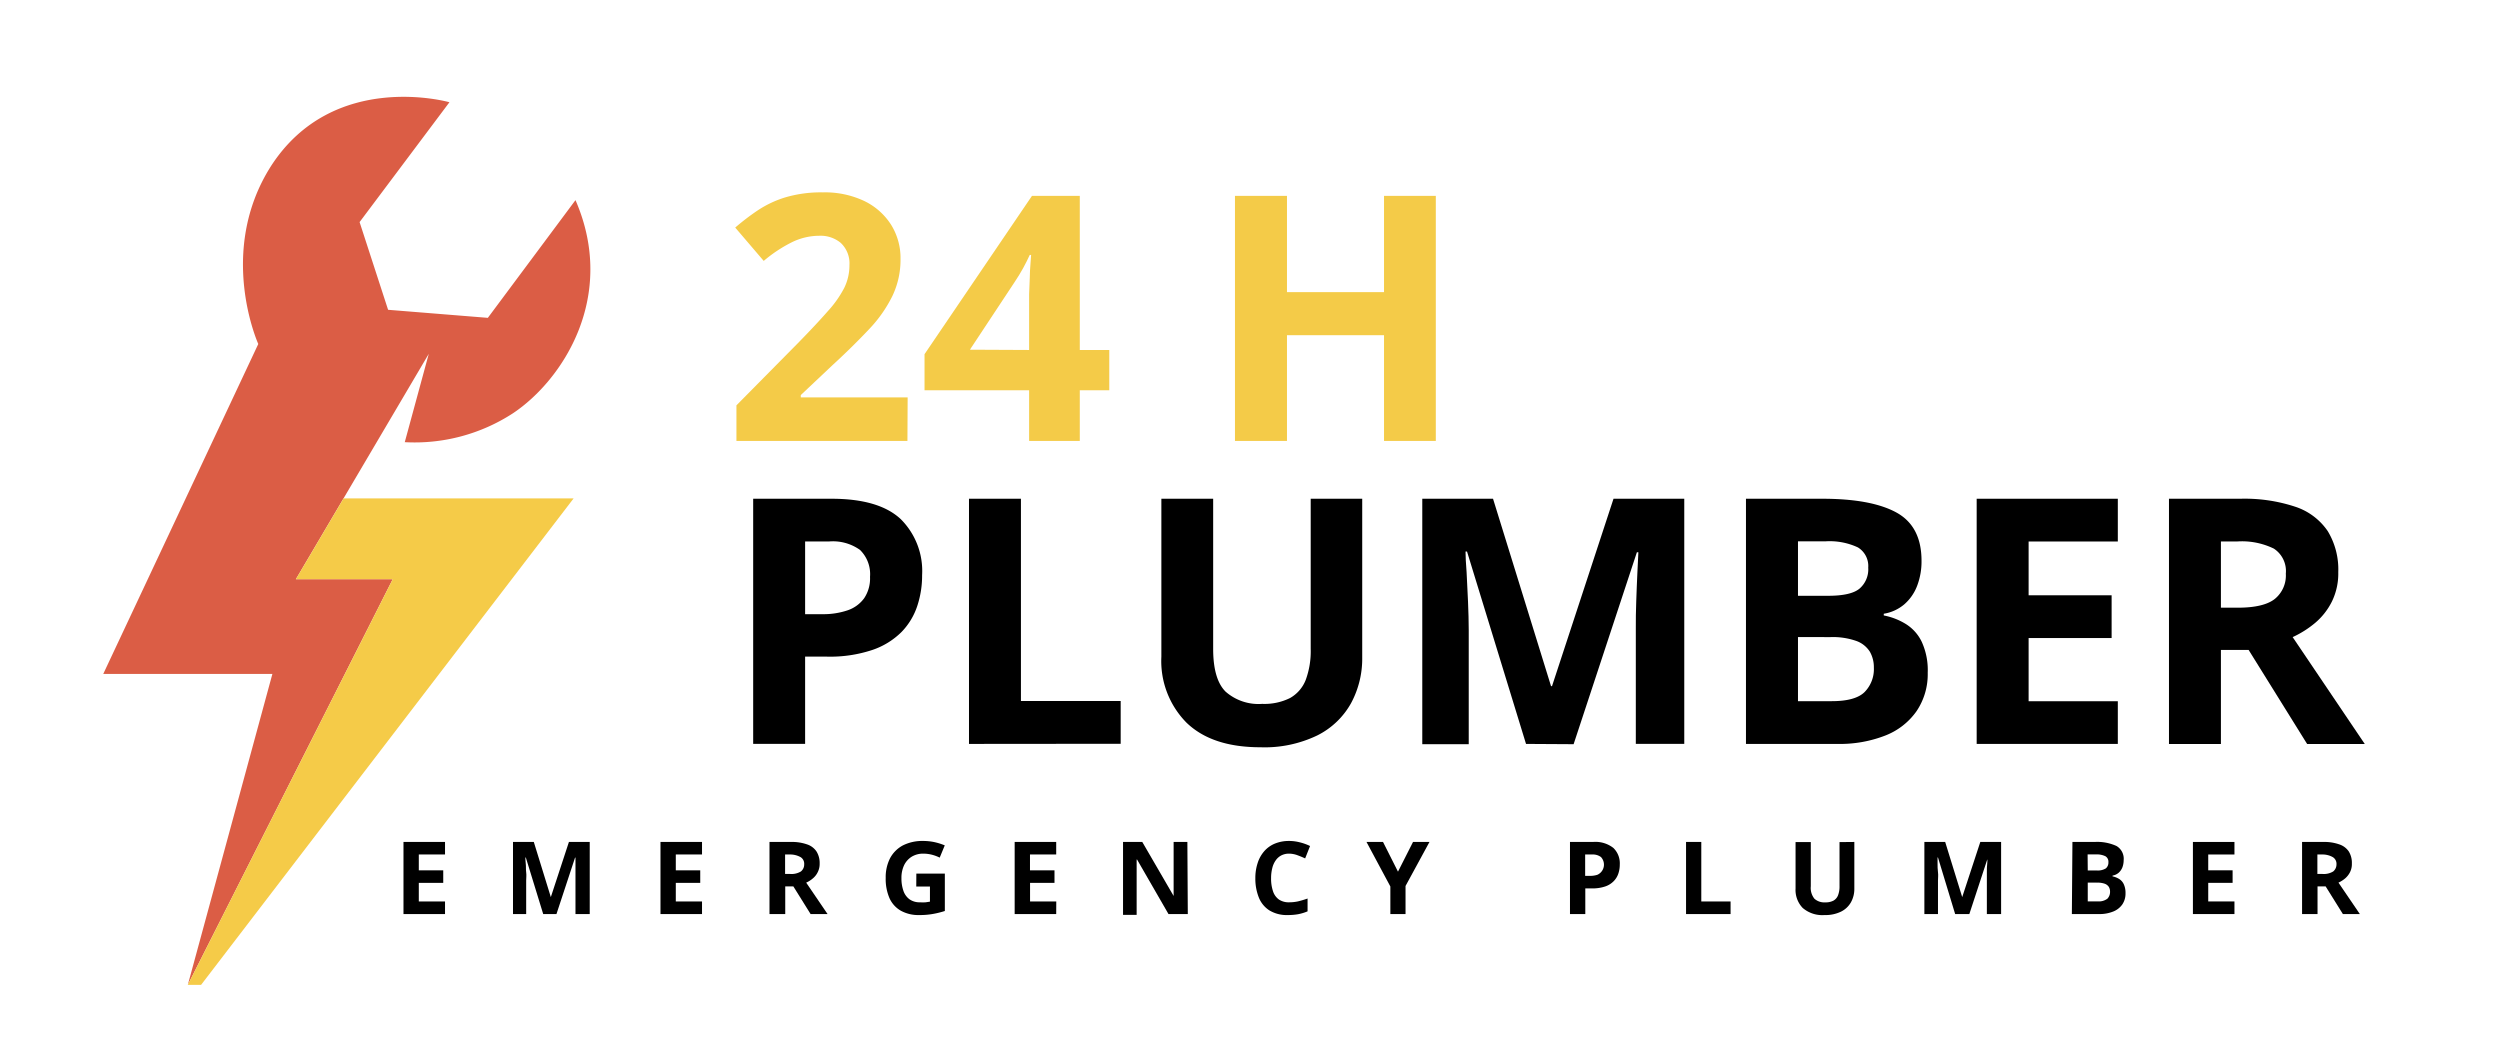 <?xml version="1.0" encoding="utf-8"?>
<svg xmlns="http://www.w3.org/2000/svg" data-name="Слой 1" id="_1" viewBox="0 0 350.88 147.74">
  <defs>
    <style>.cls-1{fill:#db5d45;}.cls-2{fill:#f5cb48;}.cls-3{fill:#f4cb48;}</style>
  </defs>
  <path class="cls-1" d="M14.49,94.59H38.23L26.36,138.23,55.12,81.29H41.53L60.18,49.66l-3.37,12.4A25.3,25.3,0,0,0,72,58C79,53.33,86.64,41.58,80.77,28.09L68.47,44.61l-14-1.13-4-12.31L63.08,14.35s-16.3-4.64-25.07,9c-7.61,12-1.76,24.93-1.76,24.93h0Z"/>
  <polygon class="cls-2" points="80.51 69.95 48.22 69.95 41.53 81.29 55.12 81.29 26.36 138.23 28.22 138.23 80.51 69.95"/>
  <path class="cls-3" d="M127.36,61.89h-24v-5l8.63-8.73q2.63-2.69,4.2-4.49a15.12,15.12,0,0,0,2.31-3.28,7.18,7.18,0,0,0,.72-3.17A3.94,3.94,0,0,0,118,34.09a4.41,4.41,0,0,0-3-1,8.77,8.77,0,0,0-3.88.92,19.64,19.64,0,0,0-3.93,2.61l-4-4.68a32.9,32.9,0,0,1,3.14-2.4,14.84,14.84,0,0,1,3.86-1.83A17.7,17.7,0,0,1,115.5,27a12.89,12.89,0,0,1,5.82,1.22,9.17,9.17,0,0,1,3.75,3.33,8.82,8.82,0,0,1,1.32,4.77,11.76,11.76,0,0,1-1.13,5.2A18.68,18.68,0,0,1,122,46.18c-1.44,1.53-3.16,3.24-5.19,5.1l-4.42,4.17v.33h15Z"/>
  <path class="cls-3" d="M155.69,54.77h-4.14v7.12h-7.11V54.77H129.76V49.71l15.08-22.22h6.71V49.12h4.14Zm-11.25-5.65V43.28q0-.83,0-2l.09-2.26c0-.75.06-1.42.1-2s.07-1,.09-1.24h-.19c-.3.65-.61,1.27-.94,1.87s-.72,1.24-1.16,1.9l-6.3,9.53Z"/>
  <path class="cls-3" d="M201.52,61.89h-7.27V47.05H180.63V61.89h-7.3V27.49h7.3V41h13.62V27.49h7.27Z"/>
  <path d="M116.7,70q6.66,0,9.72,2.86a10.27,10.27,0,0,1,3,7.87,13.56,13.56,0,0,1-.68,4.32,9.5,9.5,0,0,1-2.22,3.66,10.59,10.59,0,0,1-4.11,2.52,18.71,18.71,0,0,1-6.33.93H113v12.24h-7.29V70Zm-.38,6H113V86.2h2.4a10.58,10.58,0,0,0,3.56-.54,4.76,4.76,0,0,0,2.33-1.7,5,5,0,0,0,.82-3,4.75,4.75,0,0,0-1.41-3.78A6.54,6.54,0,0,0,116.32,76Z"/>
  <path d="M136,104.41V70h7.29V98.39h14v6Z"/>
  <path d="M191.19,70V92.27a13.16,13.16,0,0,1-1.56,6.41,11.09,11.09,0,0,1-4.73,4.53,17,17,0,0,1-8,1.67q-6.83,0-10.4-3.48A12.31,12.31,0,0,1,163,92.17V70h7.27V91.07q0,4.26,1.74,6a7,7,0,0,0,5.15,1.72,8.06,8.06,0,0,0,3.9-.82,5,5,0,0,0,2.2-2.54,11.68,11.68,0,0,0,.7-4.38V70Z"/>
  <path d="M214.18,104.41l-8.28-27h-.21q0,1,.15,2.91c.07,1.29.14,2.67.2,4.13s.1,2.77.1,4v16h-6.52V70h9.93l8.14,26.3h.14L226.46,70h9.93v34.4h-6.8V88.13c0-1.09,0-2.33.06-3.74s.09-2.76.16-4,.11-2.24.14-2.88h-.21l-8.88,26.94Z"/>
  <path d="M245.05,70h10.71q6.87,0,10.4,1.93c2.35,1.29,3.53,3.54,3.53,6.78a9.59,9.59,0,0,1-.62,3.52,6.49,6.49,0,0,1-1.8,2.59,5.89,5.89,0,0,1-2.88,1.32v.24a9.22,9.22,0,0,1,3.11,1.21,6,6,0,0,1,2.22,2.49,9.55,9.55,0,0,1,.84,4.34A9.27,9.27,0,0,1,269,99.8a9.6,9.6,0,0,1-4.36,3.42,17.48,17.48,0,0,1-6.75,1.19H245.05Zm7.3,13.62h4.23c2.12,0,3.59-.33,4.4-1a3.57,3.57,0,0,0,1.23-2.95,3.06,3.06,0,0,0-1.45-2.84,9.36,9.36,0,0,0-4.58-.85h-3.83Zm0,5.79v9h4.75c2.2,0,3.73-.43,4.59-1.27A4.59,4.59,0,0,0,263,93.7a4.4,4.4,0,0,0-.56-2.23,3.74,3.74,0,0,0-1.9-1.51,9.93,9.93,0,0,0-3.65-.54Z"/>
  <path d="M297.24,104.41H277.43V70h19.81v6H284.72v7.55h11.65v6H284.72v8.87h12.52Z"/>
  <path d="M314.44,70a22.58,22.58,0,0,1,7.73,1.13,8.85,8.85,0,0,1,4.53,3.41,10.36,10.36,0,0,1,1.48,5.76,8.93,8.93,0,0,1-.89,4.12,9.38,9.38,0,0,1-2.35,3,14,14,0,0,1-3.16,2l10.12,15h-8.09l-8.21-13.2h-3.89v13.2h-7.29V70Zm-.51,6h-2.22v9.29h2.36q3.62,0,5.18-1.21a4.23,4.23,0,0,0,1.57-3.57A3.76,3.76,0,0,0,319.14,77,10.21,10.21,0,0,0,313.93,76Z"/>
  <path d="M62.46,128.29H56.63V118.17h5.83v1.76H58.78v2.22h3.43v1.76H58.78v2.61h3.68Z"/>
  <path d="M76.24,128.29l-2.44-7.94h-.06c0,.19,0,.48.05.86s0,.78.06,1.21,0,.82,0,1.16v4.71H72V118.17h2.92l2.39,7.74h0l2.54-7.74h2.92v10.12h-2V123.5c0-.32,0-.68,0-1.1s0-.81,0-1.19,0-.65,0-.84h-.06l-2.61,7.92Z"/>
  <path d="M98.53,128.29H92.7V118.17h5.83v1.76H94.85v2.22h3.43v1.76H94.85v2.61h3.68Z"/>
  <path d="M111,118.17a6.42,6.42,0,0,1,2.27.34,2.56,2.56,0,0,1,1.33,1,3.05,3.05,0,0,1,.44,1.69,2.54,2.54,0,0,1-.27,1.21,2.6,2.6,0,0,1-.69.88,3.76,3.76,0,0,1-.93.59l3,4.41h-2.38l-2.42-3.88h-1.14v3.88H108V118.17Zm-.16,1.76h-.65v2.73h.69a2.54,2.54,0,0,0,1.53-.35,1.24,1.24,0,0,0,.46-1,1.09,1.09,0,0,0-.49-1A3,3,0,0,0,110.82,119.93Z"/>
  <path d="M128.61,122.61h4v5.25a12.43,12.43,0,0,1-1.65.41,10.39,10.39,0,0,1-1.95.16,5.1,5.1,0,0,1-2.56-.6,3.84,3.84,0,0,1-1.6-1.75,6.79,6.79,0,0,1-.54-2.86,5.85,5.85,0,0,1,.61-2.76,4.37,4.37,0,0,1,1.79-1.8,6.07,6.07,0,0,1,2.88-.63,7.66,7.66,0,0,1,1.59.17,8.77,8.77,0,0,1,1.42.45l-.71,1.72a5.71,5.71,0,0,0-1.06-.4,5.16,5.16,0,0,0-1.25-.16,3.06,3.06,0,0,0-1.62.43,2.9,2.9,0,0,0-1.07,1.2,4.14,4.14,0,0,0-.37,1.82,5.23,5.23,0,0,0,.27,1.75,2.47,2.47,0,0,0,.85,1.2,2.44,2.44,0,0,0,1.51.43,5.59,5.59,0,0,0,.77,0l.6-.09v-2.12h-1.92Z"/>
  <path d="M148.24,128.29h-5.83V118.17h5.83v1.76h-3.68v2.22H148v1.76h-3.43v2.61h3.68Z"/>
  <path d="M166.71,128.29H164l-4.41-7.65h-.06c0,.31,0,.64,0,1s0,.64,0,1,0,.65,0,1v4.76h-1.91V118.17h2.7l4.4,7.58h0c0-.31,0-.62,0-.93s0-.62,0-.93l0-.93v-4.79h1.93Z"/>
  <path d="M180.94,119.81a2.39,2.39,0,0,0-1.09.24,2.17,2.17,0,0,0-.79.69,3.12,3.12,0,0,0-.49,1.09,5.66,5.66,0,0,0-.17,1.43,5.52,5.52,0,0,0,.27,1.83,2.3,2.3,0,0,0,.83,1.16,2.45,2.45,0,0,0,1.44.39,5.87,5.87,0,0,0,1.24-.13,13.83,13.83,0,0,0,1.34-.4v1.8a6.64,6.64,0,0,1-1.32.4,8.06,8.06,0,0,1-1.46.12,4.69,4.69,0,0,1-2.57-.65,3.81,3.81,0,0,1-1.49-1.81,7.14,7.14,0,0,1-.49-2.72,6.72,6.72,0,0,1,.32-2.11,4.65,4.65,0,0,1,.91-1.65,4,4,0,0,1,1.49-1.08,5.17,5.17,0,0,1,2-.38,6,6,0,0,1,1.51.19,7.15,7.15,0,0,1,1.45.52l-.69,1.74c-.38-.18-.76-.33-1.14-.47A3.5,3.5,0,0,0,180.94,119.81Z"/>
  <path d="M196.21,122.34l2.11-4.17h2.31l-3.36,6.18v3.94h-2.13v-3.87l-3.35-6.25h2.32Z"/>
  <path d="M223.59,118.17a4.08,4.08,0,0,1,2.85.84,3,3,0,0,1,.9,2.32,3.84,3.84,0,0,1-.2,1.27,2.76,2.76,0,0,1-.65,1.07,3,3,0,0,1-1.21.75,5.54,5.54,0,0,1-1.86.27h-.92v3.6h-2.15V118.17Zm-.11,1.76h-1v3h.71a3.26,3.26,0,0,0,1-.15,1.56,1.56,0,0,0,.51-2.49A1.9,1.9,0,0,0,223.48,119.93Z"/>
  <path d="M236.64,128.29V118.17h2.14v8.35h4.11v1.77Z"/>
  <path d="M260.26,118.17v6.55a3.86,3.86,0,0,1-.46,1.89,3.25,3.25,0,0,1-1.39,1.33,5,5,0,0,1-2.34.49,4.22,4.22,0,0,1-3.06-1,3.64,3.64,0,0,1-1-2.72v-6.52h2.14v6.2a2.41,2.41,0,0,0,.51,1.75,2.07,2.07,0,0,0,1.52.51,2.35,2.35,0,0,0,1.14-.24,1.46,1.46,0,0,0,.65-.75,3.41,3.41,0,0,0,.21-1.29v-6.18Z"/>
  <path d="M274.41,128.29,272,120.35h-.06c0,.19,0,.48,0,.86s0,.78.06,1.21,0,.82,0,1.16v4.71h-1.91V118.17h2.92l2.39,7.74h0l2.54-7.74h2.92v10.12h-2V123.5c0-.32,0-.68,0-1.1s0-.81.05-1.19,0-.65,0-.84H279l-2.6,7.92Z"/>
  <path d="M290.87,118.17H294a6.5,6.5,0,0,1,3.06.57,2.08,2.08,0,0,1,1,2,2.84,2.84,0,0,1-.18,1,2,2,0,0,1-.53.76,1.76,1.76,0,0,1-.85.39V123a2.85,2.85,0,0,1,.92.36,1.72,1.72,0,0,1,.65.73,2.88,2.88,0,0,1,.25,1.28,2.69,2.69,0,0,1-.45,1.57,2.81,2.81,0,0,1-1.29,1,5.12,5.12,0,0,1-2,.35h-3.79Zm2.15,4h1.25a2.15,2.15,0,0,0,1.29-.29,1.07,1.07,0,0,0,.36-.87.89.89,0,0,0-.43-.84,2.81,2.81,0,0,0-1.34-.25H293Zm0,1.7v2.64h1.4a2,2,0,0,0,1.35-.37,1.37,1.37,0,0,0,.38-1,1.3,1.3,0,0,0-.17-.66,1.17,1.17,0,0,0-.56-.44,3,3,0,0,0-1.07-.16Z"/>
  <path d="M313.61,128.29h-5.83V118.17h5.83v1.76h-3.68v2.22h3.42v1.76h-3.42v2.61h3.68Z"/>
  <path d="M326.05,118.17a6.35,6.35,0,0,1,2.27.34,2.58,2.58,0,0,1,1.34,1,3.05,3.05,0,0,1,.43,1.69,2.54,2.54,0,0,1-.26,1.21,2.87,2.87,0,0,1-.69.88,4.17,4.17,0,0,1-.93.59l3,4.41h-2.38l-2.42-3.88h-1.14v3.88H323.1V118.17Zm-.15,1.76h-.65v2.73h.69a2.54,2.54,0,0,0,1.53-.35,1.27,1.27,0,0,0,.46-1,1.1,1.1,0,0,0-.5-1A2.92,2.92,0,0,0,325.9,119.93Z"/>
</svg>